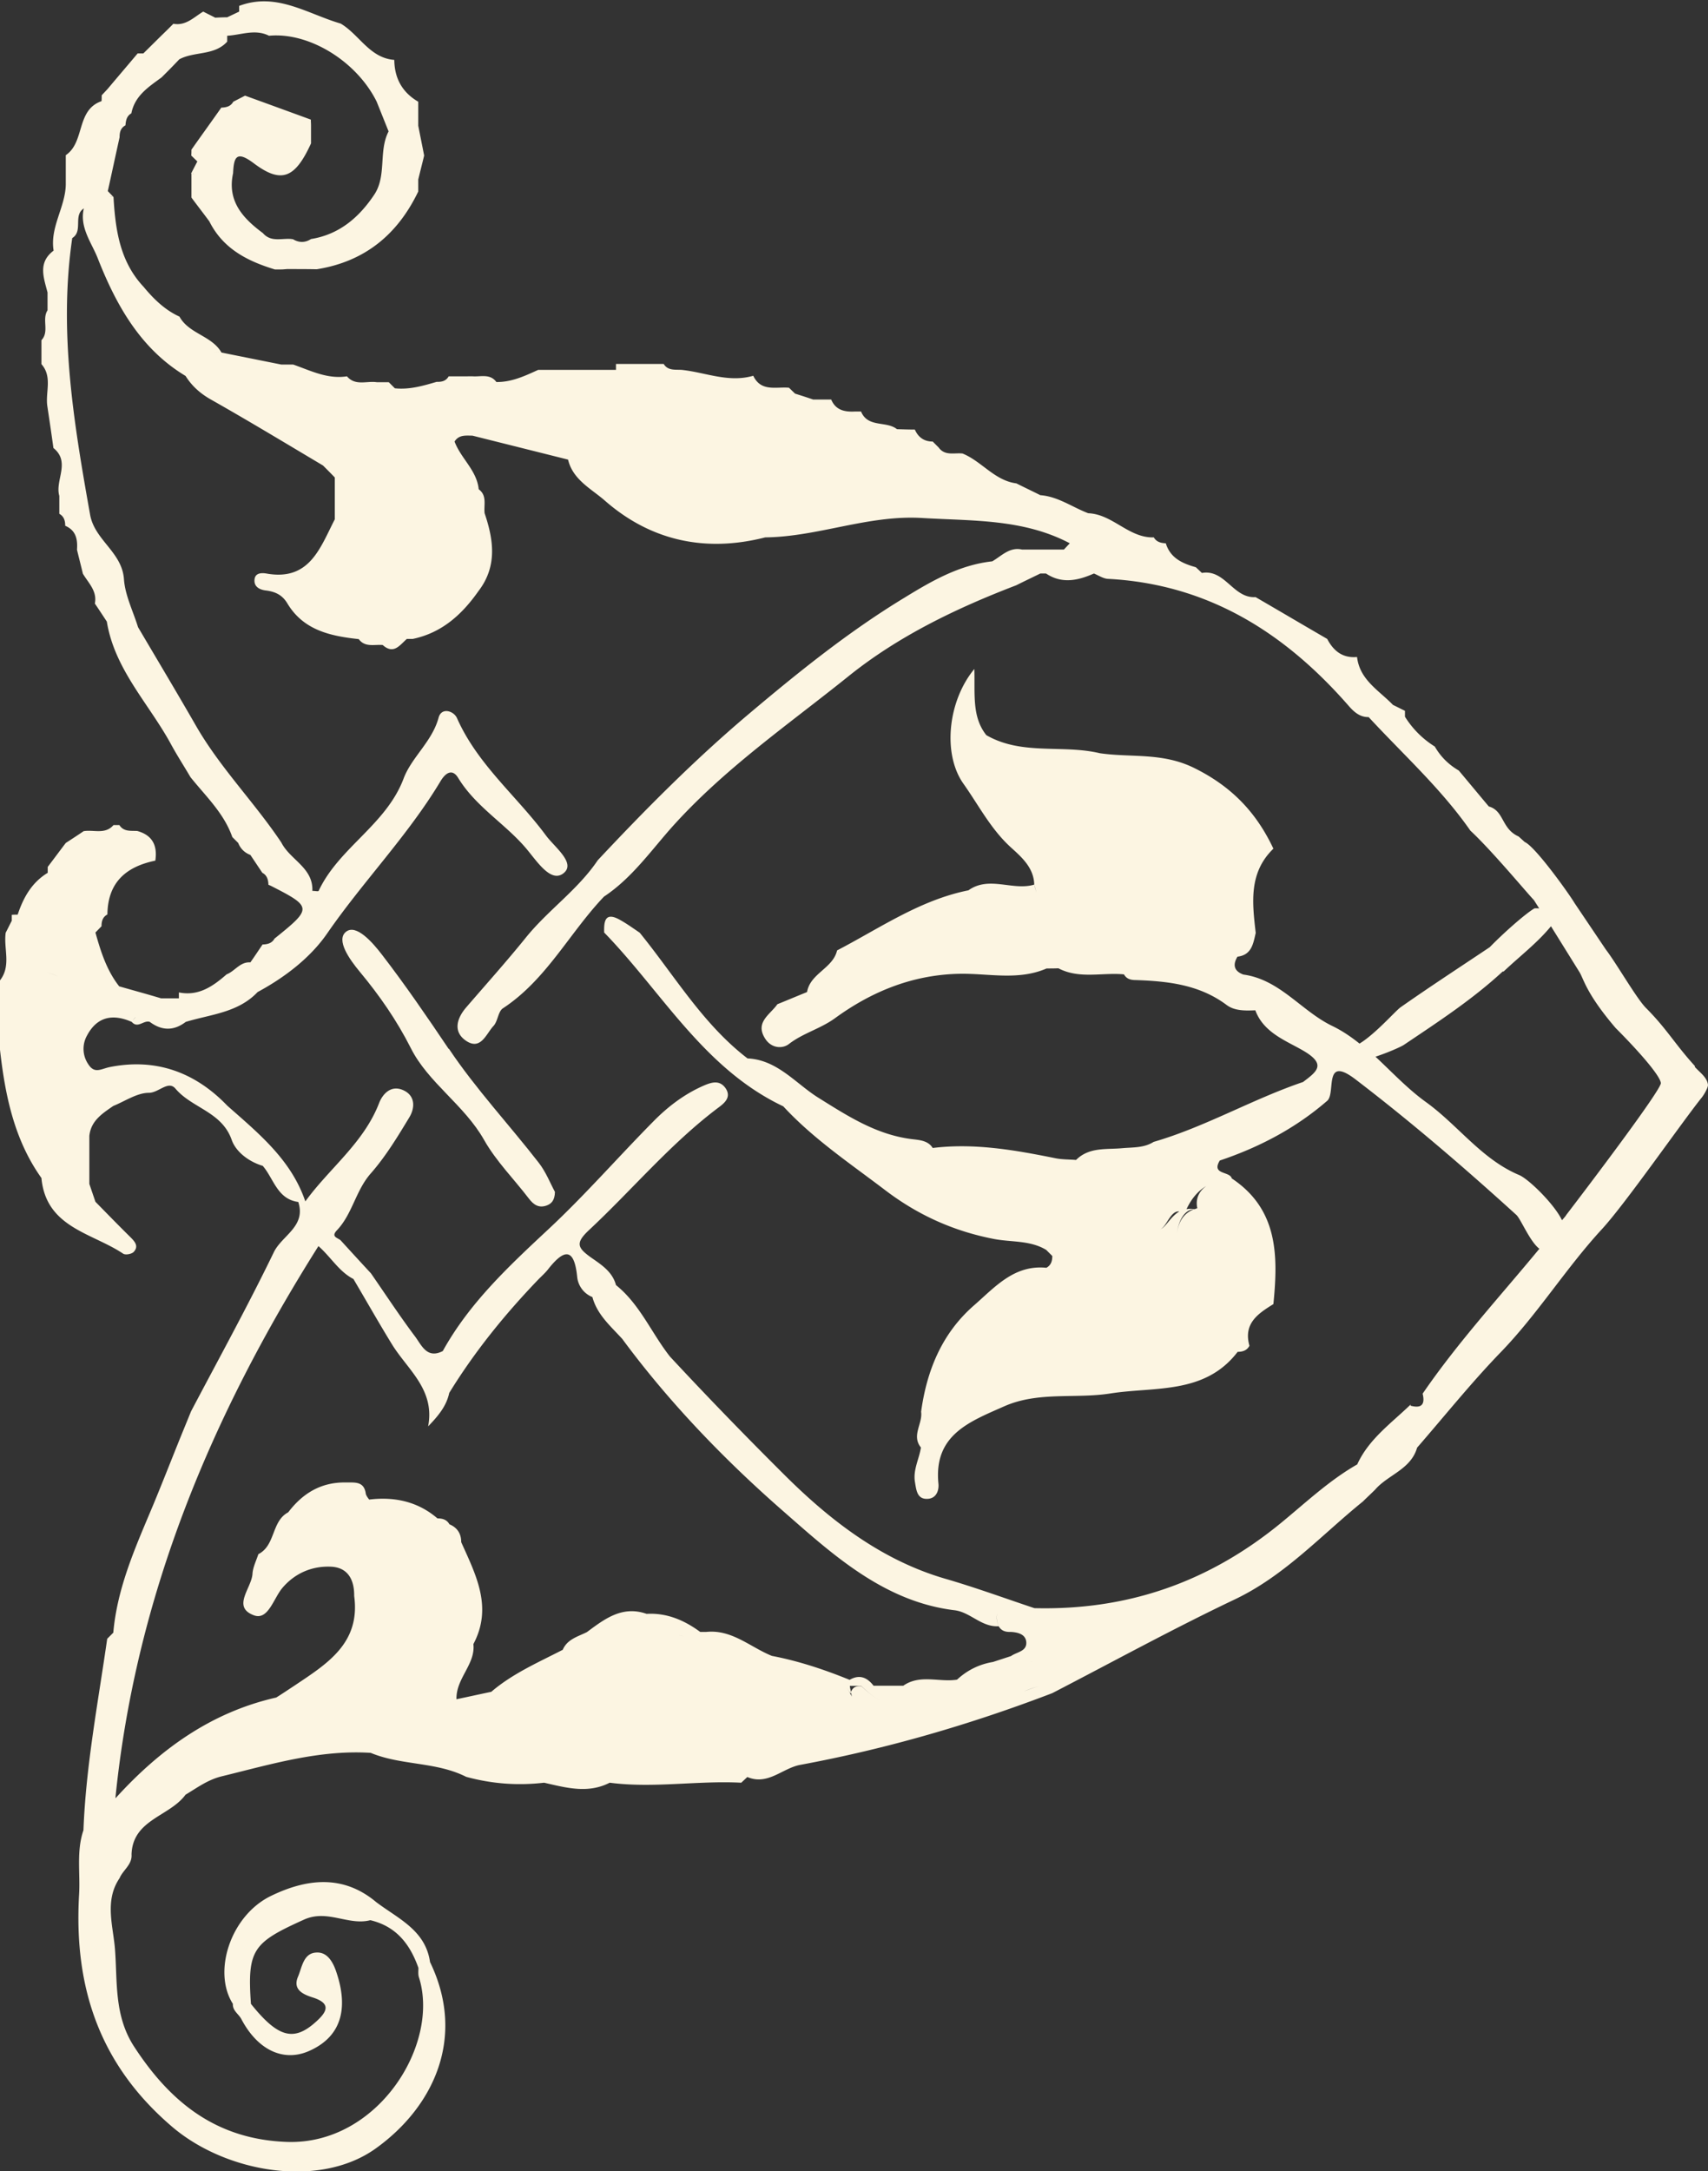 <?xml version="1.0" encoding="UTF-8"?>
<svg data-bbox="-0.058 0.07 89.898 114.127" viewBox="0 0 89.84 114.17" xmlns="http://www.w3.org/2000/svg" data-type="color">
    <rect x="0" y="0" width="89.84" height="114.17" fill="#333333" stroke="none"/>
    <g>
        <path d="M23.6 55.16c-1.13-1.68-2.28-3.36-3.52-4.97-.47-.61-1.34-1.62-1.88-1.19-.54.43.18 1.45.73 2.11 1.03 1.24 1.93 2.53 2.68 4.01.91 1.82 2.82 2.99 3.86 4.84.63 1.11 1.56 2.04 2.34 3.06.25.33.52.52.93.38.26-.09.44-.27.45-.72-.24-.44-.47-1.04-.85-1.53-1.56-2.01-3.31-3.88-4.73-6Z" fill="#fcf5e2" data-color="1"/>
        <path d="M89.15 56.06c-1.05-1.15-1.48-1.96-2.58-3.06-.5-.51-1.56-2.36-2.1-3.06l-1.65-2.45c-.27-.46-2.06-2.97-2.62-3.21l-.32-.29c-.92-.41-.75-1.35-1.57-1.58-.53-.63-1.05-1.26-1.58-1.89-.53-.31-.95-.72-1.26-1.26-.64-.4-1.17-.93-1.57-1.57v-.31c-.21-.1-.42-.21-.63-.31-.73-.76-1.75-1.31-1.89-2.52-.76.07-1.24-.32-1.57-.95-1.26-.73-2.51-1.47-3.77-2.2-1.17.08-1.6-1.48-2.82-1.27-.11-.1-.21-.2-.32-.3-.71-.2-1.34-.48-1.58-1.26-.26-.01-.49-.07-.63-.31-1.32.04-2.16-1.22-3.45-1.27-.84-.32-1.59-.88-2.52-.95-.42-.21-.84-.41-1.26-.62-1.15-.15-1.82-1.16-2.83-1.57-.43-.05-.93.14-1.26-.32l-.31-.31c-.45 0-.76-.22-.94-.63-.31 0-.63-.01-.94-.02-.56-.45-1.53-.06-1.89-.93h-.31c-.54.03-1.02-.06-1.26-.63h-.95c-.32-.11-.63-.21-.95-.31l-.32-.31c-.68-.06-1.47.23-1.88-.63-1.3.38-2.52-.18-3.77-.31-.34-.02-.72.05-.94-.31H32.4v.31h-4.09c-.7.32-1.4.65-2.2.64-.33-.45-.82-.27-1.25-.3H23.6c-.14.25-.37.3-.63.29-.72.21-1.43.42-2.2.34l-.32-.32h-.63c-.53-.08-1.13.21-1.57-.31-1.03.16-1.91-.3-2.83-.62h-.63l-3.14-.63c-.29-.01-.59-.03-.88-.04l.88.04c-.51-.89-1.71-.98-2.21-1.89-.77-.35-1.36-.93-1.89-1.57-1.25-1.33-1.48-3.01-1.58-4.72a1.12 1.12 0 0 0-.24-.03c.08 0 .16 0 .24.03l-.3-.31c.21-.94.41-1.89.62-2.83 0-.26.05-.49.31-.63.02-.25.06-.49.31-.63.18-.93.91-1.39 1.59-1.89l.31-.31c.21-.21.42-.43.62-.64.79-.43 1.84-.18 2.52-.93v-.31c.73-.04 1.47-.37 2.2 0 2.1-.2 4.6 1.33 5.66 3.46.21.52.42 1.05.63 1.57-.54 1.04-.09 2.32-.75 3.32-.8 1.2-1.84 2.1-3.33 2.34-.31.2-.63.2-.95.01-.05.04-.1.07-.15.11.04-.04.09-.07.15-.11-.53-.09-1.13.2-1.58-.32-1.05-.78-1.89-1.68-1.57-3.15-.21-.04-.36.07-.49.2.14-.13.29-.24.49-.2.04-.83.16-1.22 1.08-.53 1.46 1.1 2.18.8 3.02-1.04V6.6c0-.1-.01-.21-.01-.31-1.15-.42-2.3-.84-3.46-1.26l-.62.32c-.14.25-.37.3-.63.31-.52.74-1.05 1.47-1.57 2.21 0 .1 0 .2-.01.31l.32.31c-.11.21-.22.42-.33.64h.02v1.26c.31.42.63.83.94 1.25.72 1.44 2 2.09 3.45 2.53h.32c.1 0 .2-.01.31-.02.52 0 1.05 0 1.57.01 2.52-.4 4.25-1.82 5.34-4.09v-.63c.1-.42.21-.84.31-1.26-.1-.52-.21-1.05-.31-1.57V5.35c-.84-.49-1.25-1.23-1.26-2.2-1.3-.1-1.84-1.33-2.82-1.91-1.75-.51-3.38-1.67-5.34-.93v.3c.46.23.94.43 1.28.81-.34-.38-.82-.58-1.28-.81l-.63.3c-.21 0-.42.01-.63.02-.21-.11-.42-.21-.63-.32-.49.29-.91.76-1.57.64-.21.21-.42.42-.63.62l-.95.94h-.3c-.53.63-1.06 1.25-1.59 1.88l-.3.32c0 .1 0 .21-.01.31-1.35.47-.86 2.15-1.88 2.84v1.56c-.03 1.19-.84 2.23-.64 3.46-.84.63-.52 1.42-.32 2.2v.94c-.31.48.11 1.12-.32 1.57v1.26c.59.67.2 1.47.31 2.21.11.73.22 1.47.32 2.2.92.74.07 1.7.31 2.52v.94c.25.14.31.37.31.63.57.24.66.72.62 1.26.1.42.21.84.31 1.26.29.49.76.91.63 1.57.21.31.42.63.63.95.41 2.52 2.21 4.31 3.37 6.44.32.59.69 1.16 1.03 1.74.8 1 1.76 1.89 2.2 3.15l.31.31c.12.3.33.51.64.63.21.31.42.63.63.94.25.13.31.37.32.63.05.02.1.04.14.06 2.17 1.11 2.17 1.17.18 2.77-.14.25-.37.3-.63.31-.21.31-.42.63-.64.94-.54-.04-.81.46-1.25.63-.72.63-1.48 1.16-2.51.95v.31h-.94c-.73-.22-1.47-.42-2.2-.63-.66-.84-.97-1.83-1.25-2.83-.36.01-.62.16-.85.36.23-.2.5-.35.85-.36l.31-.32h.01c0-.26.05-.49.31-.63.02-1.68.97-2.51 2.52-2.83.12-.79-.15-1.34-.95-1.56-.44.13-.89.3-1.33.45.44-.15.89-.32 1.33-.45-.34-.02-.71.05-.94-.31h-.31c-.44.51-1.04.23-1.57.32-.31.21-.63.42-.94.62-.32.42-.63.84-.95 1.26v.31c-.84.51-1.28 1.3-1.58 2.2-.1 0-.21 0-.31.01v.31c-.11.21-.21.42-.32.63-.12.84.31 1.74-.31 2.52 0 1.24-.12 2.5.02 3.72.27 2.35.75 4.67 2.17 6.66.24 2.61 2.66 2.88 4.3 3.98.12.08.44.02.55-.09.28-.3.07-.54-.17-.78-.62-.61-1.23-1.24-1.84-1.86l-.32-.94v-2.52c.08-.8.68-1.18 1.26-1.58.62-.25 1.25-.69 1.87-.69.52 0 1.02-.67 1.4-.22.87 1.03 2.44 1.21 2.96 2.7.22.62.89 1.14 1.63 1.36.58.67.76 1.75 1.87 1.9.42 1.28-.85 1.76-1.28 2.63-1.37 2.83-2.89 5.59-4.36 8.38-.21.52-.43 1.05-.64 1.57-.45 1.12-.89 2.24-1.35 3.35-.91 2.17-1.89 4.32-2.1 6.72l-.32.32c-.48 3.35-1.12 6.68-1.25 10.07-.38 1.11-.16 2.26-.23 3.39-.28 4.86 1.07 8.93 4.88 12.19 2.82 2.42 7.75 3.29 10.73 1.15 3.05-2.19 4.76-5.85 2.85-9.8-.24-1.68-1.68-2.28-2.83-3.15-1.76-1.48-3.69-1.22-5.53-.33-2.13 1.03-3.09 3.99-2.01 5.68-.02.36.3.53.44.79.86 1.64 2.21 2.27 3.54 1.7 1.94-.84 2.01-2.53 1.47-4.14-.16-.49-.45-1.07-1.03-1.05-.71.01-.78.77-.99 1.26-.3.69.26.94.76 1.1 1.05.33.72.8.16 1.3-1.16 1.04-1.99.8-3.4-.96-.2-2.86.11-3.22 2.79-4.43 1.24-.56 2.33.33 3.49.03 1.36.32 2.09 1.26 2.53 2.51 0 .16-.02.32.02.47 1.14 3.53-2.15 8.84-6.93 8.68-3.69-.13-6.12-2.05-8.05-5.02-1.05-1.62-.87-3.39-1-5.1-.09-1.21-.57-2.56.24-3.75.18-.43.67-.71.63-1.25.06-1.84 2-1.99 2.84-3.14.62-.37 1.17-.79 1.92-.97 2.58-.63 5.12-1.4 7.82-1.23 1.61.67 3.44.46 5.02 1.26 1.35.37 2.71.47 4.1.31 1.15.26 2.3.59 3.45 0 2.31.3 4.61-.12 6.92 0l.32-.3c1.08.46 1.85-.47 2.79-.64 4.53-.84 8.94-2.12 13.25-3.77 3.19-1.65 6.34-3.38 9.58-4.92 2.64-1.25 4.56-3.38 6.76-5.16.21-.21.43-.41.64-.62.68-.79 1.88-1.06 2.21-2.21 1.46-1.68 2.86-3.43 4.41-5.03 1.95-2.02 3.42-4.41 5.32-6.47 1.23-1.34 4.07-5.43 5.2-6.86.15-.17.37-.56.37-.71-.04-.4-.41-.64-.69-.95ZM10.11 9.05c.03.05.06.1.1.16a.864.864 0 0 1-.1-.16Zm4.92 4.4ZM3.05 51.35c-.28-.13-.52-.22-.75-.21.23-.01.48.08.75.21Zm-1.43.18-.63-3.15.63 3.15Zm4.45 43.03c1.07-10.64 5.05-20.11 10.68-29.03.66.58 1.08 1.34 1.84 1.73.68 1.15 1.33 2.3 2.03 3.44.82 1.33 2.27 2.37 1.9 4.31.53-.55.96-1.06 1.11-1.76 1.34-2.18 2.94-4.15 4.71-5.99.18-.18.37-.35.52-.55.86-1.08 1.35-1.04 1.5.44.04.43.32.87.8 1.06.25.93.96 1.53 1.57 2.2 2.48 3.36 5.4 6.38 8.49 9.08 2.56 2.24 5.27 4.74 8.99 5.19.83.1 1.42.9 2.32.84-.13-.33-.13-.54-.06-.67-.07.14-.06.34.06.67.14.25.37.31.64.3.37.02.77.12.81.52.05.51-.5.53-.8.75l-.95.31c-.72.12-1.35.43-1.89.93-.94.15-1.94-.3-2.83.32h-1.56c-.34-.44-.74-.61-1.26-.31-1.33-.54-2.68-.99-4.09-1.26-1.14-.46-2.1-1.4-3.45-1.26h-.32c-.84-.62-1.76-1.01-2.82-.95-1.28-.45-2.21.27-3.14.96-.48.24-1.03.37-1.27.93-1.3.67-2.64 1.25-3.76 2.21-.06.16-.15.31-.22.47.07-.16.16-.31.22-.47-.58.12-1.16.25-1.83.39-.03-1.1 1.01-1.84.89-2.9 1.03-1.94.13-3.64-.64-5.36 0-.45-.21-.77-.62-.94-.14-.25-.37-.31-.63-.31q-1.45-1.25-3.59-.99s-.16-.19-.18-.31c-.09-.68-.61-.58-1.06-.59-1.29-.02-2.26.57-3.02 1.57-.89.47-.66 1.74-1.57 2.2-.11.34-.29.69-.31 1.04-.05.75-1.09 1.73.06 2.17.76.3 1.04-.87 1.51-1.43.66-.78 1.57-1.17 2.58-1.12.88.05 1.21.7 1.2 1.54.34 2.5-1.45 3.58-3.15 4.72-.32.21-.63.42-.95.62-3.4.77-6.09 2.7-8.43 5.27Zm48.28-7.17c-.05 0-.11-.01-.16-.02.06.01.11.02.16.02Zm-.44-.1c-.07-.02-.14-.05-.21-.07.07.02.14.05.21.07Zm-9.15 1.69c.02.1.03.17.05.24l-.27-.49c.12.21.23.43.22.25-.03-.14-.05-.24-.06-.32h.6c.38.36.77.68 1.16.86-.39-.18-.78-.5-1.16-.85-.21 0-.42 0-.54.31Zm-9.04-2.99c.12.03.23.06.35.06-.12 0-.24-.03-.35-.06Zm19.01 2.67c-.29.06-.57.17-.85.28-.28.12-.55.24-.83.36.28-.11.55-.24.83-.36.28-.12.56-.22.85-.28Zm19.47-14.8c-1.01.98-2.2 1.81-2.81 3.15-1.51.86-2.78 2.08-4.11 3.16-3.8 3.08-8.04 4.52-12.87 4.4-1.56-.52-3.11-1.09-4.7-1.55-3.36-.98-6.07-3.09-8.45-5.46-2.04-2.03-4.05-4.1-6.02-6.22-.97-1.23-1.58-2.75-2.84-3.76-.19-.72-.8-1.09-1.34-1.47-.69-.5-.8-.75-.07-1.43 2.27-2.12 4.27-4.53 6.78-6.42.31-.23.73-.55.39-1.04-.3-.42-.7-.32-1.12-.14-1.02.44-1.89 1.1-2.66 1.88-1.86 1.88-3.6 3.88-5.53 5.68-2.09 1.95-4.16 3.88-5.56 6.41-.84.43-1.12-.32-1.46-.77-.81-1.08-1.55-2.21-2.32-3.32-.53-.57-1.05-1.14-1.58-1.72-.14-.15-.55-.18-.21-.54.82-.86.99-2.1 1.79-3 .78-.89 1.41-1.93 2.02-2.94.32-.53.31-1.18-.37-1.45-.6-.24-1.03.21-1.22.7-.81 2.1-2.62 3.43-3.88 5.17-.74-2.19-2.46-3.58-4.1-5.03-1.7-1.77-3.76-2.51-6.16-2.04-.48.09-.82.39-1.16-.15a1.43 1.43 0 0 1-.07-1.49c.53-1.01 1.36-1.17 2.36-.73a.98.98 0 0 1 .22-.26c-.09.09-.18.18-.22.26.32.37.63-.11.95 0 .63.47 1.26.48 1.89 0 1.31-.4 2.75-.48 3.78-1.57 1.43-.77 2.77-1.8 3.65-3.07 1.89-2.74 4.24-5.14 5.96-8 .27-.46.63-.7.94-.19.92 1.51 2.45 2.39 3.56 3.69.57.67 1.3 1.84 1.97 1.33.69-.53-.45-1.37-.91-1.99-1.53-2.07-3.6-3.73-4.68-6.17-.17-.39-.82-.59-.97-.03-.34 1.26-1.42 2.08-1.84 3.2-.92 2.44-3.4 3.63-4.47 5.91-.02.04-.18 0-.33 0 .05-1.22-1.17-1.63-1.63-2.54-.14.23-.33.32-.53.37.21-.05.4-.14.53-.37-1.41-2.11-3.22-3.93-4.49-6.14-1-1.74-2.03-3.46-3.05-5.19-.26-.84-.68-1.67-.74-2.52-.1-1.43-1.54-2.05-1.78-3.39-.86-4.82-1.66-9.63-.94-14.55.59-.37.03-1.19.61-1.56-.24 1 .42 1.82.73 2.62.96 2.44 2.24 4.76 4.62 6.19.34.54.78.93 1.35 1.25 1.98 1.12 3.93 2.3 5.88 3.46.21.21.42.42.62.63v2.2c-.77 1.49-1.32 3.26-3.6 2.85-.24-.04-.58-.04-.62.3-.05.39.26.55.58.59.49.06.87.22 1.15.69.85 1.41 2.27 1.71 3.75 1.87.33.45.83.27 1.26.31.58.52.9 0 1.27-.32h.31c1.53-.32 2.59-1.28 3.46-2.52.99-1.29.8-2.68.32-4.09-.05-.44.14-.93-.31-1.26-.1-1-.94-1.62-1.27-2.51.23-.37.6-.31.94-.31l5.03 1.26c.25 1.07 1.25 1.55 1.95 2.17 2.42 2.11 5.29 2.72 8.42 1.92 2.78-.03 5.41-1.19 8.25-1.02 2.66.16 5.32.04 7.77 1.33l-.31.33h-2.2c-.66-.15-1.08.34-1.57.62-1.73.19-3.18 1.03-4.63 1.92-2.93 1.78-5.57 3.91-8.19 6.12-2.83 2.39-5.41 4.99-7.93 7.68-1.05 1.56-2.63 2.63-3.8 4.09-1.01 1.25-2.08 2.44-3.13 3.66-.51.6-.68 1.3.03 1.76.76.49 1.04-.4 1.42-.8.23-.25.24-.77.5-.93 2.28-1.5 3.49-3.96 5.31-5.87 1.45-.96 2.46-2.4 3.57-3.65 2.76-3.08 6.12-5.39 9.28-7.93 2.62-2.11 5.67-3.58 8.83-4.79.42-.21.84-.41 1.27-.62h.3c.84.56 1.68.37 2.52 0 .24.1.48.26.72.28 5.26.27 9.31 2.82 12.68 6.68.28.32.59.6 1.05.59 1.81 1.96 3.81 3.76 5.35 5.97 1.14 1.06 2.98 3.28 3.34 3.65l.28.44c-.07 0-.15-.01-.25 0-.49.29-1.62 1.29-2.35 2.04-1.57 1.05-3.15 2.08-4.69 3.16-.28.2-1.32 1.4-2.16 1.91-.45-.36-.92-.68-1.44-.93-1.63-.79-2.75-2.44-4.67-2.7-.49-.18-.57-.51-.31-.94.75-.09.83-.69.96-1.25-.18-1.58-.38-3.16.93-4.43-.9-1.91-2.2-3.28-4.2-4.26-1.67-.81-3.29-.52-4.93-.76-1.97-.47-4.1.13-5.97-.95-.77-.97-.59-2.17-.63-3.48-1.4 1.69-1.68 4.48-.57 6.04.8 1.13 1.44 2.39 2.5 3.35.55.5 1.2 1.06 1.22 1.95.04.13.08.27.12.42-.04-.14-.09-.28-.12-.42-1.13.34-2.37-.48-3.46.3-2.55.51-4.66 1.99-6.91 3.16-.22.95-1.41 1.2-1.58 2.19-.52.21-1.04.43-1.56.64-.38.55-1.21.95-.63 1.83.33.5.91.52 1.24.26.74-.57 1.63-.79 2.4-1.34 1.93-1.41 4.09-2.3 6.56-2.35 1.53-.03 3.09.37 4.59-.28.21 0 .42 0 .62-.01 1.11.58 2.3.21 3.45.32.14.25.37.3.63.3 1.69.06 3.34.24 4.77 1.31.43.32.99.3 1.51.28.43 1.17 1.6 1.59 2.5 2.11 1.26.73.75 1.1.01 1.66-2.68.91-5.14 2.36-7.86 3.15-.51.32-1.07.28-1.64.33-.84.08-1.75-.07-2.44.62-.36-.03-.73-.02-1.08-.09-2.13-.43-4.27-.81-6.46-.54-.22-.36-.63-.41-.96-.45-1.92-.2-3.45-1.19-5.05-2.19-1.19-.74-2.16-2-3.73-2.07-2.35-1.8-3.84-4.36-5.67-6.61-.34-.23-.67-.47-1.03-.67-.79-.45-.86.06-.84.66 3.05 3.14 5.24 7.16 9.42 9.14 1.58 1.71 3.51 3 5.35 4.4 1.72 1.31 3.61 2.17 5.76 2.58.9.17 1.88.06 2.72.57l.32.32c0 .26-.06.48-.31.62-1.69-.17-2.7 1.01-3.8 1.97-1.69 1.47-2.49 3.42-2.79 5.6.09.63-.52 1.25-.01 1.88-.09.61-.43 1.18-.31 1.84.07.43.12.9.68.86.44-.03.59-.44.55-.81-.25-2.56 1.65-3.25 3.45-4.05 1.8-.8 3.74-.39 5.59-.68 2.34-.37 4.97.07 6.7-2.19.26 0 .49-.07.62-.32-.33-1.17.45-1.69 1.26-2.19.25-2.53.26-4.98-2.19-6.61-.1-.39-1.09-.18-.63-.94 2.08-.7 3.99-1.7 5.66-3.15.45-.43-.22-2.42 1.49-1.11 2.93 2.24 5.72 4.64 8.45 7.12.23.21.71 1.4 1.21 1.78-2.08 2.52-4.29 4.92-6.14 7.62.14.57-.06.79-.64.63Zm-12.32-8.8c.09-.97.47-1.44.92-1.47-.58.24-.85.7-.92 1.47Zm-.84-.42c.32-.13.53-.99.99-.93-.47.28-.72.84-.99.93Zm-7.25 3.26Zm10.13-5.8s.02 0 .02-.01h-.02Zm-.95 1.44s-.09.03-.13.05c-.16-.03-.3-.03-.43 0 .25-.54.59-.95 1.04-1.22-.39.28-.58.68-.47 1.18Zm19.4.38c-.07.09-.14.17-.21.25-.39-.83-1.75-2.17-2.26-2.38-1.97-.83-3.2-2.61-4.89-3.83-.96-.69-1.78-1.57-2.66-2.39.64-.21 1.32-.51 1.49-.62 1.8-1.21 3.61-2.39 5.2-3.86h.05c.83-.79 1.76-1.49 2.49-2.38l1.48 2.38c.24.36.33 1.11 1.92 2.97 1.14 1.14 2.35 2.5 2.38 2.9 0 .38-3.81 5.41-4.99 6.95Z" fill="#fcf5e2" data-color="1"/>
    </g>
</svg>
